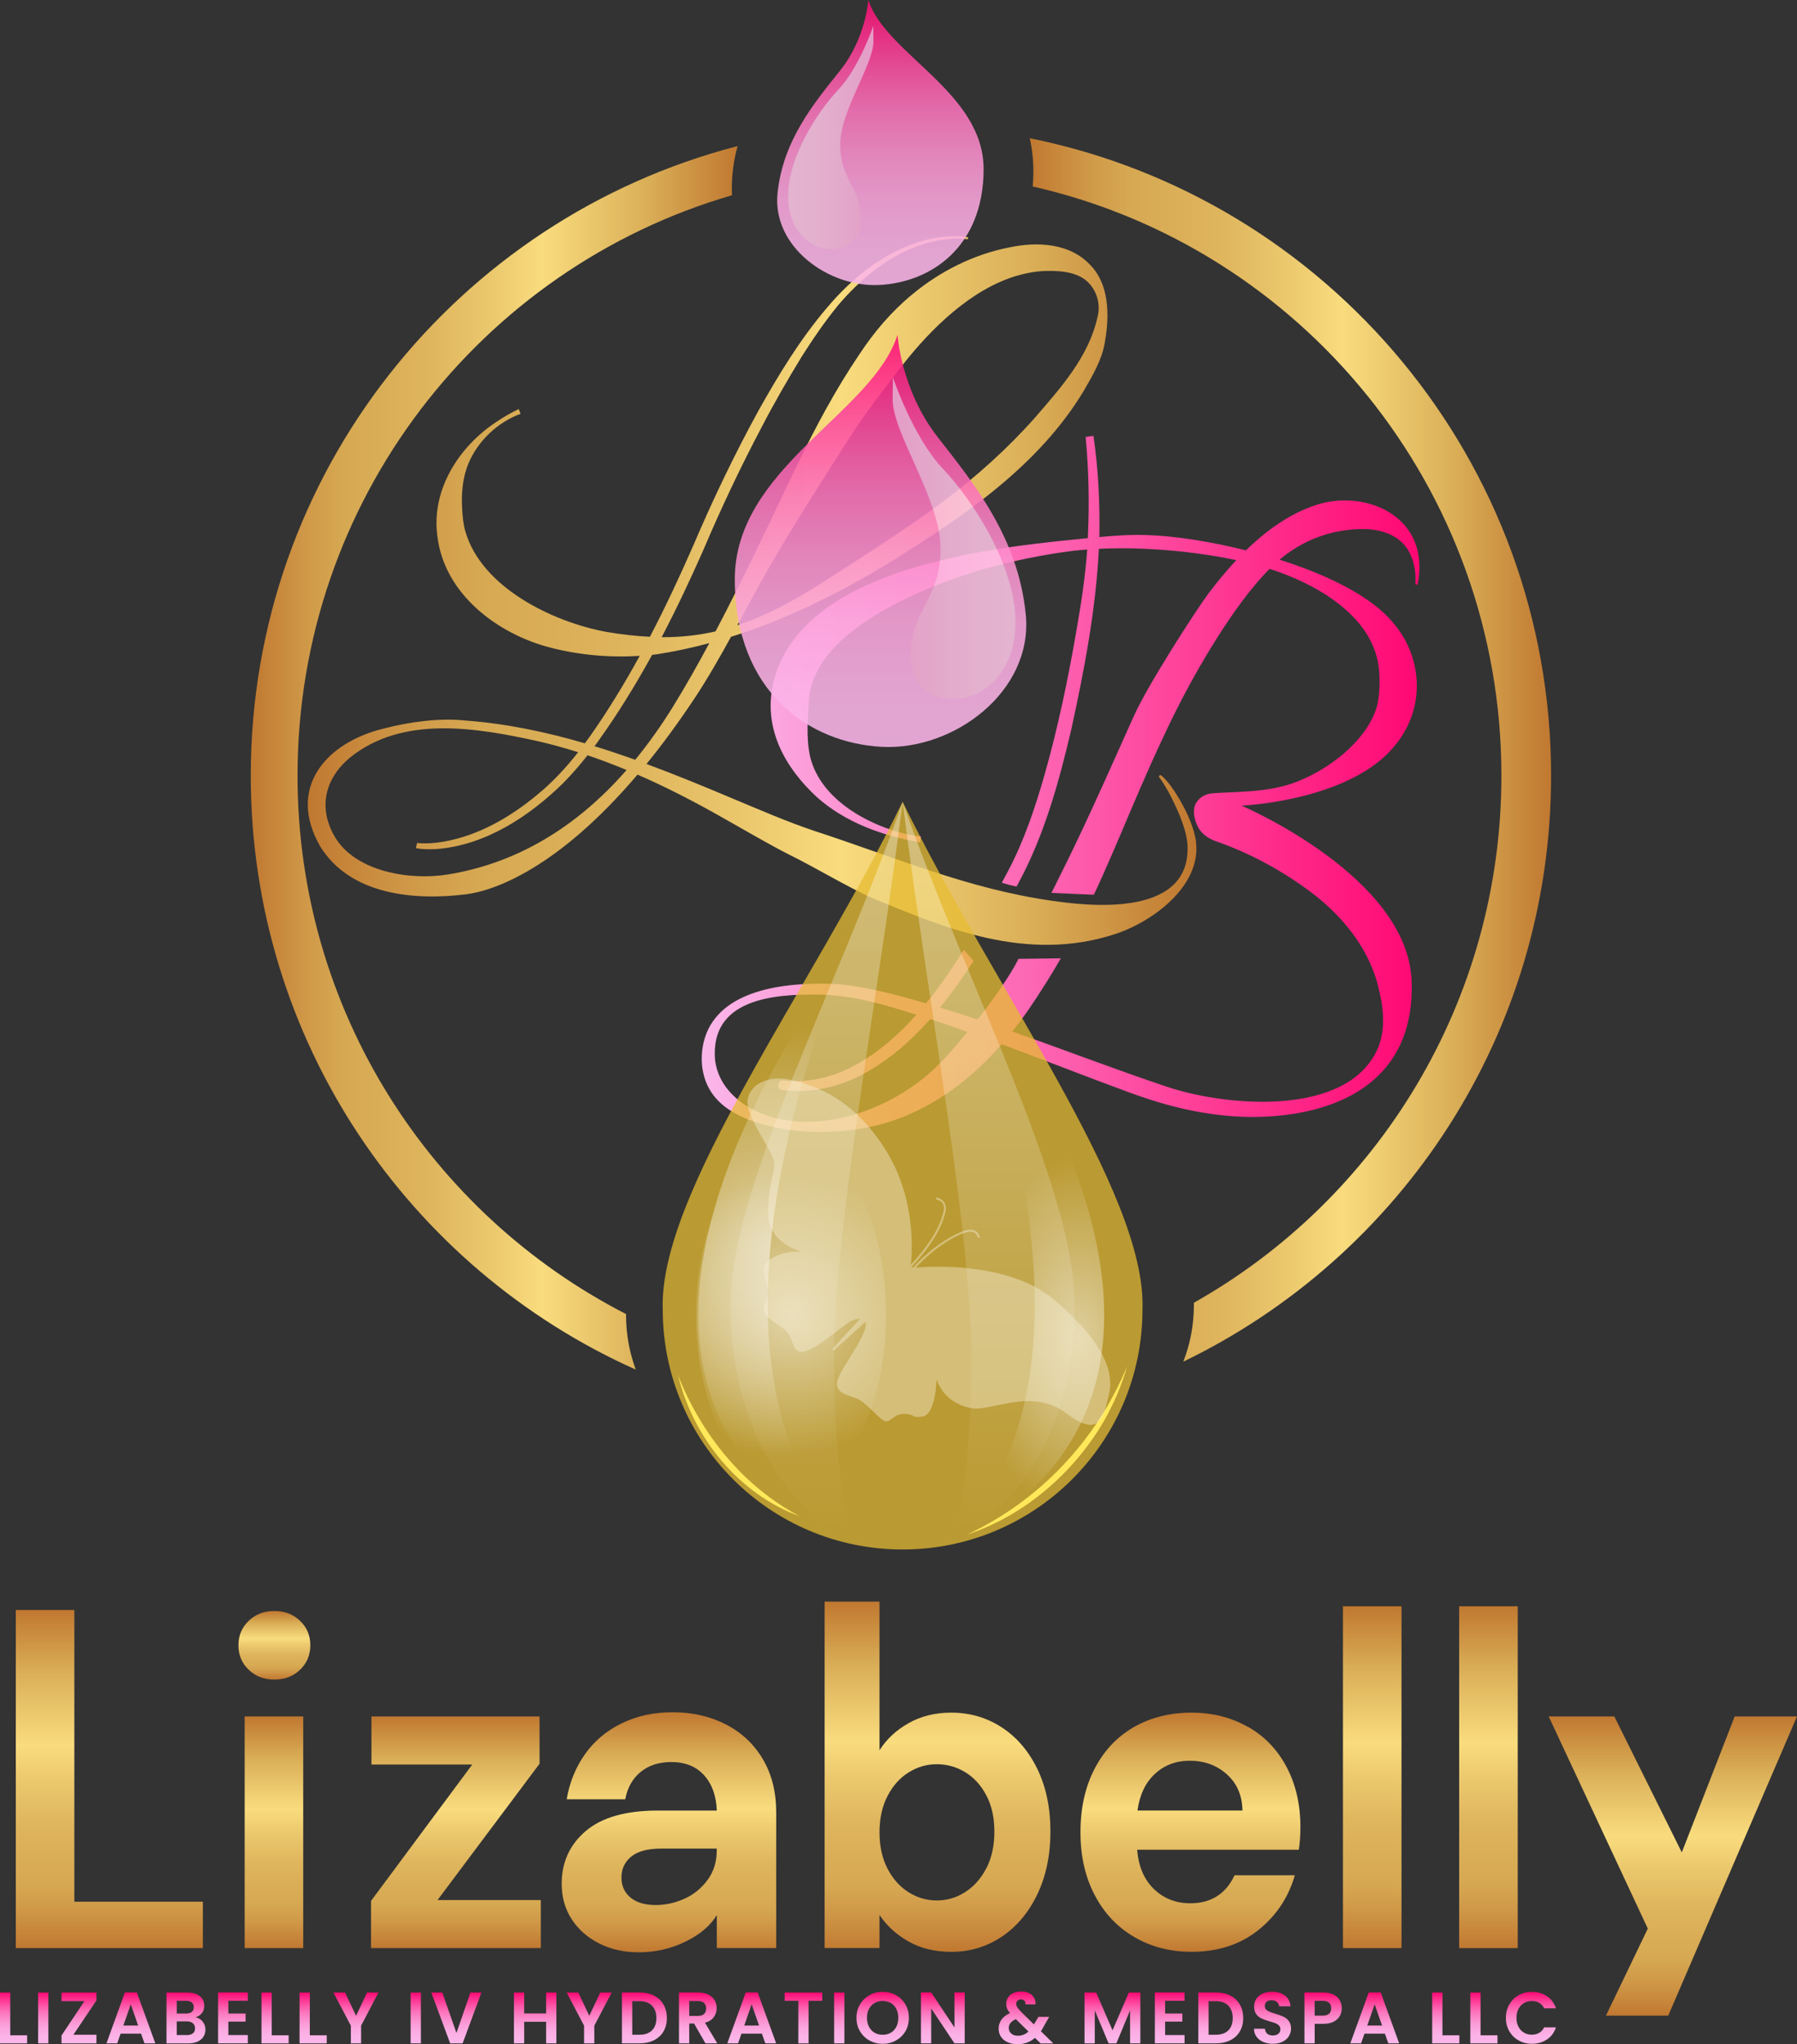 <?xml version="1.0" encoding="UTF-8"?> <svg xmlns="http://www.w3.org/2000/svg" xmlns:xlink="http://www.w3.org/1999/xlink" id="Layer_2" data-name="Layer 2" viewBox="0 0 388.9 442.3"><rect x="0" y="0" width="388.9" height="442.3" fill="#333333" stroke="none"/><defs><style> .cls-1 { fill: url(#linear-gradient-38); } .cls-1, .cls-2, .cls-3, .cls-4, .cls-5, .cls-6, .cls-7, .cls-8, .cls-9, .cls-10, .cls-11, .cls-12, .cls-13, .cls-14, .cls-15, .cls-16, .cls-17, .cls-18, .cls-19, .cls-20, .cls-21, .cls-22, .cls-23, .cls-24, .cls-25, .cls-26, .cls-27, .cls-28, .cls-29, .cls-30, .cls-31, .cls-32, .cls-33, .cls-34, .cls-35, .cls-36, .cls-37, .cls-38, .cls-39, .cls-40, .cls-41, .cls-42, .cls-43, .cls-44, .cls-45, .cls-46, .cls-47, .cls-48, .cls-49, .cls-50, .cls-51, .cls-52, .cls-53, .cls-54, .cls-55, .cls-56, .cls-57 { stroke-width: 0px; } .cls-2 { fill: url(#linear-gradient-12); } .cls-3 { fill: url(#linear-gradient-17); } .cls-4 { fill: url(#radial-gradient-3); } .cls-4, .cls-43, .cls-56 { opacity: .52; } .cls-5 { fill: url(#linear-gradient-19); } .cls-6 { fill: url(#linear-gradient-33); } .cls-7 { fill: url(#linear-gradient); } .cls-8 { fill: url(#linear-gradient-21); } .cls-9 { fill: url(#linear-gradient-6); } .cls-10 { fill: url(#linear-gradient-42); } .cls-11 { fill: url(#linear-gradient-15); } .cls-12 { fill: url(#linear-gradient-11); } .cls-13 { fill: url(#linear-gradient-5); } .cls-14 { fill: url(#linear-gradient-31); } .cls-15 { fill: url(#linear-gradient-34); } .cls-16 { fill: url(#linear-gradient-41); } .cls-17 { fill: url(#linear-gradient-40); } .cls-18 { fill: url(#linear-gradient-13); } .cls-19 { fill: url(#linear-gradient-23); } .cls-20 { fill: url(#linear-gradient-25); } .cls-21 { fill: url(#linear-gradient-43); } .cls-22 { fill: url(#linear-gradient-16); } .cls-23 { fill: url(#linear-gradient-22); } .cls-24 { fill: url(#linear-gradient-35); } .cls-25 { fill: url(#linear-gradient-50); } .cls-26 { fill: url(#linear-gradient-32); } .cls-27 { fill: url(#linear-gradient-20); } .cls-28 { fill: url(#linear-gradient-14); } .cls-29 { fill: #f9f0d9; opacity: .42; } .cls-30 { fill: url(#linear-gradient-2); } .cls-31 { fill: url(#linear-gradient-45); } .cls-32 { fill: url(#linear-gradient-7); } .cls-33 { fill: url(#linear-gradient-39); } .cls-34 { fill: url(#linear-gradient-3); } .cls-35 { fill: #e6bc32; opacity: .75; } .cls-36 { fill: url(#linear-gradient-9); } .cls-37 { fill: url(#linear-gradient-27); } .cls-38 { fill: #ffe95a; } .cls-39 { fill: url(#linear-gradient-36); } .cls-40 { fill: url(#linear-gradient-48); } .cls-41 { fill: url(#linear-gradient-49); } .cls-42 { fill: url(#linear-gradient-8); } .cls-43 { fill: url(#radial-gradient); } .cls-44 { fill: url(#linear-gradient-47); } .cls-45 { fill: url(#linear-gradient-24); } .cls-46 { fill: url(#linear-gradient-26); } .cls-47 { fill: url(#linear-gradient-18); } .cls-48 { fill: url(#linear-gradient-51); } .cls-49 { fill: url(#linear-gradient-30); } .cls-50 { fill: url(#linear-gradient-44); } .cls-51 { fill: url(#linear-gradient-29); } .cls-52 { fill: url(#linear-gradient-46); } .cls-53 { fill: url(#linear-gradient-28); } .cls-58 { opacity: .87; } .cls-54 { fill: url(#linear-gradient-10); } .cls-55 { fill: url(#linear-gradient-4); } .cls-56 { fill: url(#radial-gradient-2); } .cls-57 { fill: url(#linear-gradient-37); } .cls-59 { opacity: .37; } </style><linearGradient id="linear-gradient" x1="54.27" y1="163.99" x2="159.63" y2="163.99" gradientUnits="userSpaceOnUse"><stop offset="0" stop-color="#c07830"></stop><stop offset=".04" stop-color="#c68439"></stop><stop offset=".12" stop-color="#d09a49"></stop><stop offset=".19" stop-color="#d6a852"></stop><stop offset=".26" stop-color="#d9ad56"></stop><stop offset=".36" stop-color="#deb45c"></stop><stop offset=".5" stop-color="#ecc96e"></stop><stop offset=".6" stop-color="#f9dc7e"></stop><stop offset=".82" stop-color="#d9ad56"></stop><stop offset="1" stop-color="#c07830"></stop></linearGradient><linearGradient id="linear-gradient-2" x1="222.86" y1="162.26" x2="335.68" y2="162.26" xlink:href="#linear-gradient"></linearGradient><linearGradient id="linear-gradient-3" x1="66.61" y1="127.78" x2="258.93" y2="127.78" xlink:href="#linear-gradient"></linearGradient><linearGradient id="linear-gradient-4" x1="151.85" y1="169.63" x2="307.18" y2="169.63" gradientUnits="userSpaceOnUse"><stop offset="0" stop-color="#fbb7ea"></stop><stop offset="1" stop-color="#ff0873"></stop></linearGradient><linearGradient id="linear-gradient-5" x1="220.39" y1="207.47" x2="220.41" y2="207.47" xlink:href="#linear-gradient-4"></linearGradient><linearGradient id="linear-gradient-6" x1="190.52" y1="61.69" x2="190.52" y2="0" gradientUnits="userSpaceOnUse"><stop offset="0" stop-color="#fbb7ea"></stop><stop offset=".15" stop-color="#fbb2e7"></stop><stop offset=".3" stop-color="#fba6de"></stop><stop offset=".45" stop-color="#fb92d0"></stop><stop offset=".61" stop-color="#fc75bd"></stop><stop offset=".76" stop-color="#fd50a4"></stop><stop offset=".92" stop-color="#fe2385"></stop><stop offset="1" stop-color="#ff0873"></stop></linearGradient><linearGradient id="linear-gradient-7" x1="170.56" y1="29.78" x2="189.03" y2="29.78" gradientUnits="userSpaceOnUse"><stop offset="0" stop-color="#fdc6e6"></stop><stop offset=".38" stop-color="#fdc1e4"></stop><stop offset=".77" stop-color="#fdb5df"></stop><stop offset="1" stop-color="#feabdb"></stop></linearGradient><linearGradient id="linear-gradient-8" x1="190.56" y1="161.62" x2="190.56" y2="72.42" xlink:href="#linear-gradient-6"></linearGradient><linearGradient id="linear-gradient-9" x1="193.18" y1="116.47" x2="219.77" y2="116.47" gradientUnits="userSpaceOnUse"><stop offset="0" stop-color="#feabdb"></stop><stop offset=".2" stop-color="#fdb4de"></stop><stop offset=".62" stop-color="#fdc1e4"></stop><stop offset="1" stop-color="#fdc6e6"></stop></linearGradient><linearGradient id="linear-gradient-10" x1="176.73" y1="332.85" x2="176.73" y2="173.51" gradientUnits="userSpaceOnUse"><stop offset="0" stop-color="#fff" stop-opacity="0"></stop><stop offset="1" stop-color="#fff"></stop></linearGradient><linearGradient id="linear-gradient-11" x1="213.96" x2="213.96" xlink:href="#linear-gradient-10"></linearGradient><radialGradient id="radial-gradient" cx="171.22" cy="284.45" fx="171.22" fy="284.45" r="30.48" gradientUnits="userSpaceOnUse"><stop offset="0" stop-color="#fff"></stop><stop offset="1" stop-color="#fff" stop-opacity="0"></stop></radialGradient><radialGradient id="radial-gradient-2" cx="233.58" cy="288.78" fx="233.58" fy="288.78" r="23.75" gradientTransform="translate(0 -224.55) scale(1 1.78)" gradientUnits="userSpaceOnUse"><stop offset="0" stop-color="#fff"></stop><stop offset=".93" stop-color="#fff" stop-opacity="0"></stop></radialGradient><radialGradient id="radial-gradient-3" cx="167.67" cy="268.71" fx="167.67" fy="268.71" r="46.84" xlink:href="#radial-gradient"></radialGradient><linearGradient id="linear-gradient-12" x1="23.66" y1="421.51" x2="23.66" y2="348.35" xlink:href="#linear-gradient"></linearGradient><linearGradient id="linear-gradient-13" x1="59.28" y1="421.51" x2="59.28" y2="371.38" xlink:href="#linear-gradient"></linearGradient><linearGradient id="linear-gradient-14" x1="59.38" y1="363.41" x2="59.38" y2="348.57" xlink:href="#linear-gradient"></linearGradient><linearGradient id="linear-gradient-15" x1="98.67" y1="421.51" x2="98.67" y2="371.38" xlink:href="#linear-gradient"></linearGradient><linearGradient id="linear-gradient-16" x1="144.76" y1="422.42" x2="144.76" y2="370.48" xlink:href="#linear-gradient"></linearGradient><linearGradient id="linear-gradient-17" x1="202.9" y1="422.33" x2="202.9" y2="346.55" xlink:href="#linear-gradient"></linearGradient><linearGradient id="linear-gradient-18" x1="257.61" y1="422.33" x2="257.61" y2="370.57" xlink:href="#linear-gradient"></linearGradient><linearGradient id="linear-gradient-19" x1="296.97" y1="421.51" x2="296.97" y2="347.55" xlink:href="#linear-gradient"></linearGradient><linearGradient id="linear-gradient-20" x1="322.13" y1="421.51" x2="322.13" y2="347.55" xlink:href="#linear-gradient"></linearGradient><linearGradient id="linear-gradient-21" x1="362.03" y1="436.13" x2="362.03" y2="371.38" xlink:href="#linear-gradient"></linearGradient><linearGradient id="linear-gradient-22" x1="2.94" y1="442.11" x2="2.94" y2="431.13" xlink:href="#linear-gradient-6"></linearGradient><linearGradient id="linear-gradient-23" x1="9.35" y1="442.11" x2="9.35" y2="431.13" xlink:href="#linear-gradient-6"></linearGradient><linearGradient id="linear-gradient-24" x1="17.09" y1="442.11" x2="17.09" y2="431.13" xlink:href="#linear-gradient-6"></linearGradient><linearGradient id="linear-gradient-25" x1="28.31" y1="442.11" x2="28.31" y2="431.11" xlink:href="#linear-gradient-6"></linearGradient><linearGradient id="linear-gradient-26" x1="40.25" y1="442.11" x2="40.25" y2="431.13" xlink:href="#linear-gradient-6"></linearGradient><linearGradient id="linear-gradient-27" x1="50.41" y1="442.11" x2="50.41" y2="431.11" xlink:href="#linear-gradient-6"></linearGradient><linearGradient id="linear-gradient-28" x1="59.54" y1="442.11" x2="59.54" y2="431.13" xlink:href="#linear-gradient-6"></linearGradient><linearGradient id="linear-gradient-29" x1="67.78" y1="442.11" x2="67.78" y2="431.13" xlink:href="#linear-gradient-6"></linearGradient><linearGradient id="linear-gradient-30" x1="77.03" y1="442.11" x2="77.03" y2="431.13" xlink:href="#linear-gradient-6"></linearGradient><linearGradient id="linear-gradient-31" x1="89.98" y1="442.11" x2="89.98" y2="431.13" xlink:href="#linear-gradient-6"></linearGradient><linearGradient id="linear-gradient-32" x1="98.78" y1="442.11" x2="98.78" y2="431.13" xlink:href="#linear-gradient-6"></linearGradient><linearGradient id="linear-gradient-33" x1="115.81" y1="442.11" x2="115.81" y2="431.13" xlink:href="#linear-gradient-6"></linearGradient><linearGradient id="linear-gradient-34" x1="127.5" y1="442.11" x2="127.5" y2="431.13" xlink:href="#linear-gradient-6"></linearGradient><linearGradient id="linear-gradient-35" x1="139.46" y1="442.11" x2="139.46" y2="431.13" xlink:href="#linear-gradient-6"></linearGradient><linearGradient id="linear-gradient-36" x1="151.09" y1="442.11" x2="151.09" y2="431.13" xlink:href="#linear-gradient-6"></linearGradient><linearGradient id="linear-gradient-37" x1="162.67" y1="442.11" x2="162.67" y2="431.11" xlink:href="#linear-gradient-6"></linearGradient><linearGradient id="linear-gradient-38" x1="173.88" y1="442.11" x2="173.88" y2="431.13" xlink:href="#linear-gradient-6"></linearGradient><linearGradient id="linear-gradient-39" x1="181.63" y1="442.11" x2="181.63" y2="431.13" xlink:href="#linear-gradient-6"></linearGradient><linearGradient id="linear-gradient-40" x1="191.02" y1="442.22" x2="191.02" y2="430.97" xlink:href="#linear-gradient-6"></linearGradient><linearGradient id="linear-gradient-41" x1="204.04" y1="442.11" x2="204.04" y2="431.11" xlink:href="#linear-gradient-6"></linearGradient><linearGradient id="linear-gradient-42" x1="222.02" y1="442.3" x2="222.02" y2="430.89" xlink:href="#linear-gradient-6"></linearGradient><linearGradient id="linear-gradient-43" x1="240.74" y1="442.11" x2="240.74" y2="431.13" xlink:href="#linear-gradient-6"></linearGradient><linearGradient id="linear-gradient-44" x1="253.15" y1="442.11" x2="253.15" y2="431.11" xlink:href="#linear-gradient-6"></linearGradient><linearGradient id="linear-gradient-45" x1="264.19" y1="442.11" x2="264.19" y2="431.13" xlink:href="#linear-gradient-6"></linearGradient><linearGradient id="linear-gradient-46" x1="275.4" y1="442.22" x2="275.4" y2="430.97" xlink:href="#linear-gradient-6"></linearGradient><linearGradient id="linear-gradient-47" x1="286.34" y1="442.11" x2="286.34" y2="431.13" xlink:href="#linear-gradient-6"></linearGradient><linearGradient id="linear-gradient-48" x1="297.5" y1="442.11" x2="297.5" y2="431.11" xlink:href="#linear-gradient-6"></linearGradient><linearGradient id="linear-gradient-49" x1="312.9" y1="442.11" x2="312.9" y2="431.13" xlink:href="#linear-gradient-6"></linearGradient><linearGradient id="linear-gradient-50" x1="321.14" y1="442.11" x2="321.14" y2="431.13" xlink:href="#linear-gradient-6"></linearGradient><linearGradient id="linear-gradient-51" x1="331.32" y1="442.21" x2="331.32" y2="430.98" xlink:href="#linear-gradient-6"></linearGradient></defs><g id="a"><g><g><path class="cls-7" d="M64.39,167.84c0,50.82,28.9,94.86,71.1,116.48,0,.09,0,.17,0,.26,0,4.15.75,8.11,2.1,11.76-49.11-21.96-83.32-71.24-83.32-128.51,0-65.5,44.76-120.55,105.36-136.22-.81,2.91-1.25,5.97-1.25,9.14,0,.5,0,1,.03,1.5-54.31,15.75-94.02,66.01-94.02,125.58Z"></path><path class="cls-30" d="M335.68,167.84c0,55.81-32.5,104.03-79.6,126.78,1.49-3.8,2.3-7.95,2.3-12.29,0-.15,0-.3,0-.46,39.71-22.39,66.55-65.07,66.55-114.03,0-62.25-43.37-114.33-101.44-127.49.1-1.06.15-2.13.15-3.21,0-2.49-.27-4.9-.78-7.23,64.35,12.93,112.82,69.77,112.82,137.94Z"></path><g><path class="cls-34" d="M258.84,182.13c-.7-5.59-6.02-13.69-7.78-14.46l-.28.35c1.07,1.52,1.96,2.96,2.72,4.52,1.56,3.11,3.43,7.22,3.51,10.73.38,15.74-22.81,12.55-29.25,11.64-18.39-2.6-33.91-9.4-51.62-15.16-5.96-2.01-11.72-4.53-17.56-6.96-6.15-2.6-12.37-5.16-18.67-7.49,3.36-4.12,6.83-8.83,10.4-14.2,2.76-4.16,5.36-8.71,7.89-13.31,12.38-3.88,24-9.74,35.07-16.53,15.6-9.74,31.51-20.55,41.21-36.59,1.89-3.27,3.91-6.62,4.6-10.42,1.56-8.6-.13-13.87-3.15-16.94-4.48-4.76-11.51-5.05-17.5-3.78-7.73,1.52-14.96,5.15-20.99,10.16-4.5,3.69-8.31,8.18-11.49,13.03-5.19,7.65-9.53,15.86-13.54,24.11-5.3,11.09-11.28,23.88-17.55,35.78-3.79.87-7.62,1.28-11.67,1.26,3.25-6.19,6.23-12.53,9.06-18.94,3.82-8.99,7.99-17.82,12.55-26.45,2.67-5.15,5.64-10.32,8.66-15.25,2.47-3.9,5.08-7.71,8-11.28,4.54-5.29,10.06-10,16.64-12.51l.67-.27s.69-.22.69-.22c1.32-.44,2.86-.82,4.23-1.03,1.87-.3,3.89-.42,5.76-.14,0,0,.09-.44.09-.44-1-.19-1.98-.25-2.98-.24-1.98,0-3.97.3-5.89.73-8.71,2.19-16.08,8.05-21.76,14.83-5.75,6.76-10.41,14.41-14.73,22.13-5.2,9.48-9.88,19.25-14.12,29.19-2.92,6.67-6.02,13.31-9.41,19.8-2.97-.14-6.07-.49-9.38-1.05-11.7-2.15-27.11-9.65-30.58-21.82-.43-1.54-.58-3.14-.67-4.74-.2-3.34.06-6.78,1.38-9.94,2.04-4.84,6.32-8.89,11.26-10.69l-.39-1.04c-1.72.83-3.3,1.73-4.84,2.78-8.12,5.35-14.15,14.72-12.77,24.75,1.5,12.58,13.13,21.23,24.62,24.14,6.28,1.59,12.75,2.15,19.17,1.73-3.24,5.91-6.74,11.66-10.59,17.16-.42.59-.85,1.18-1.28,1.77-8.44-2.47-17.05-4.28-25.87-4.93-5.56-.61-12.24.3-17.72,1.75-12.45,3.02-21,12.84-13.67,25.52,6.5,10.49,20.36,11.72,31.5,10.33,6.17-.74,20-5.7,37.15-25.9,6.34,2.76,12.51,5.96,18.54,9.39,4.79,2.68,9.54,5.52,14.48,8.03,4.94,2.39,12.88,7.16,17.92,9.35,15.18,6.25,33.18,14.03,52.42,7.73,8.16-2.67,18.69-10.42,17.5-19.99ZM166.59,122.55c5.26-9.14,11.54-18.84,17.22-27.79,3.88-5.97,7.27-10.23,11.58-15.86,6.22-7.92,14.8-16.28,24.52-19.19,2.41-.7,4.68-1.11,7.13-1.09,2.32,0,4.73.18,6.8,1.26,2.97,1.54,4.52,5.23,3.73,8.47-1.8,8.65-7.93,15.48-13.58,22.01-5.92,6.67-12.57,12.65-19.7,18.02-7.16,5.41-18.78,12.84-26.32,17.67-6.67,4.27-12.58,7.31-18.4,9.23,2.37-4.35,4.68-8.69,7.02-12.74ZM129.52,160.28c4.27-5.96,8.09-12.19,11.61-18.59.31-.03.62-.07.94-.11,3.89-.6,7.7-1.42,11.44-2.43-2.59,4.83-5.23,9.48-7.88,13.77-2.55,4.13-5.28,7.96-8.16,11.47-2.92-1.04-5.85-2.03-8.81-2.93.29-.4.59-.79.88-1.19ZM96.85,189.22c-8.11,1.31-19.77-.58-24.29-7.99-3.71-6.16-2.43-12.61,3.11-17.25,11.42-9.32,27.57-6.52,40.91-3.57,2.89.67,5.73,1.46,8.54,2.35-2.64,3.36-5.54,6.5-8.85,9.2-5.87,4.88-12.79,8.88-20.38,10.17-1.84.31-3.79.46-5.64.26l-.22,1.13c1.52.28,3.05.27,4.57.18,10.53-.85,19.95-7.07,27.31-14.29,1.87-1.9,3.61-3.91,5.24-5.99,2.85.96,5.67,2.03,8.45,3.19-10.68,12.21-23.55,20.16-38.74,22.61Z"></path><g><path class="cls-55" d="M306.75,126.55c.3-1.25.43-2.53.43-3.82.09-11.27-11.27-16.27-21.06-13.85-6.24,1.7-11.73,5.57-16.47,10.2-7.89-1.98-15.58-3.11-21.17-3.3-3.54-.14-7.06.09-10.57.42,0-.17.01-.34.02-.51.11-7.16-.26-14.29-1.28-21.38l-1.7.23c.66,6.98.82,14.06.51,21.07,0,.28-.02.55-.03.83h0c-1.07.11-2.14.22-3.21.32-20.78,2.08-59.77,6.9-65.01,31.61-1.91,9.55,2.78,17.8,9.54,24.07,6.26,5.58,14.28,8.39,22.4,9.84l.15-1.31c-2.59-.27-5.22-.96-7.67-1.86-7.06-2.62-14.33-7.64-16.27-15.24-1-4.44-.49-8.8-.22-13.23,1.28-9.62,11.21-16.16,19.45-20.4,11.81-5.88,24.79-9.45,37.88-11.09.94-.1,1.88-.18,2.82-.25-.41,5.92-1.33,11.78-2.35,17.63-1.79,10.42-3.96,20.78-6.84,30.96-2.03,7.11-4.4,14.24-7.84,20.78-.28.53-.96,1.81-1.45,2.73.91.28,2.01.58,3.19.82.16-.29.31-.58.47-.87,5.55-10.29,8.68-21.68,11.34-32.97,2.83-12.92,5.35-26.01,6-39.24,6.16-.29,12.33,0,18.45.66,3.76.43,7.56.99,11.3,1.8-2.2,2.34-4.21,4.81-6.05,7.23-2.7,3.66-13.12,19.75-16.16,26.57-10.33,23.16-12.68,27.98-17.8,38.2,2.32.09,6.11.26,9.18.39,5.7-12.13,10.01-24.04,17.39-39.04,3.93-7.98,12.46-23.29,20.64-31.46,4.07,1.3,7.98,3,11.63,5.24,5.94,3.72,11.03,8.87,11.96,15.84.3,2.08.27,5.04-.05,7.13-1,7.14-9.09,14.65-18.11,18.02-6.19,2.31-13.73,1.94-17.94,2.34-1.33.12-2.56.81-3.3,1.92-1.01,1.5-.47,3.82.24,5.22.99,1.96,2.82,2.9,4.77,3.51,6.72,2.43,13.17,5.92,18.94,10.13,7.23,5.23,13.31,12.44,15.42,21.23,1.05,4.2,1.61,8.8-.04,12.93-6.31,15.17-32.67,12.87-45.52,8.61-11.3-3.77-22.43-8.07-33.67-12.02,1.17-1.48,2.3-3,3.38-4.56,2.69-3.92,5.03-7.66,7.11-11.28l-9.17.12s0,.02-.01.03c0,0,0,0,0,0-1.7,3.43-5.27,8.56-8.85,13.09-2.7-.9-5.4-1.76-8.11-2.58,2.62-3.21,5.03-6.63,7.26-10.09l-2.12-2.41c-2.49,4.01-5.2,7.96-8.18,11.59-6.29-1.85-12.66-3.57-19.23-4.19-9.15-.42-23.32.44-27.9,9.8-1.16,2.43-1.58,5.14-1.34,7.81.91,8.41,8.03,11.97,17.3,13.69,7.6,1.41,16.75.72,23.99-1.72,9.33-3.17,17.11-9.17,23.55-16.55,9.24,3.43,18.41,7.05,27.67,10.45,4.76,1.71,16.23,5.86,29.44,5.22,16.04-.77,32.28-7.81,31.63-29.21-.69-22.71-36.74-38.04-36.81-38.08,0,0,20.87-.87,31.37-11.04,8.96-8.67,7.97-20.83,1.6-28.31-4.7-5.9-14.4-10.59-24.75-13.87,4.94-4.17,11-6.55,17.78-6.63,5.04-.06,9.01,1.89,10.59,5.63.91,2.15,1.14,3.9,1.03,6.34l.44.08ZM203.63,229.83c-8.26,8.64-21.99,14.55-34.07,12.47-6.6-1.12-13.97-5.54-14.82-13.06-1.03-13.03,12.51-14.22,22.57-14.03,7.19.09,14.14,2.17,21,4.35-4.33,4.86-9.22,9-14.82,11.75-1.93.89-3.96,1.58-6.02,2.06-1.43.27-2.98.49-4.42.55-.44,0-1.44-.02-1.91,0-.42,0-.85-.07-1.27-.1-.44.04-.79-.41-1.39.66l-.07.44c.29,1.16.81.81,1.25.95.74.13,2.03.16,2.75.18,4.14.1,8.3-.89,12.09-2.52,6.44-2.92,11.98-7.57,16.81-13.02.36.12.71.23,1.07.34,2.34.79,4.68,1.59,7.01,2.42-2.12,2.57-4.15,4.88-5.75,6.56Z"></path><path class="cls-13" d="M220.39,207.49c.03-.06.01-.03,0,0h0Z"></path></g></g><g class="cls-58"><path class="cls-9" d="M187.92,0s-.5,8.23-6.13,15.29c-5.63,7.06-12.35,15.04-13.52,26.55-1.18,11.51,11,20.41,22.09,19.82,11.09-.59,22.43-8.15,22.51-24.95S191.7,11.76,187.92,0Z"></path><path class="cls-32" d="M188.99,5.6s-2.98,8.98-7.58,13.83-11.03,14.87-10.84,23.31c.19,8.44,6.17,11.47,9.7,11.21,3.53-.25,6.62-2.52,5.99-8.13s-4.66-7.66-4.41-14.98,7.25-16.96,7.18-22l-.04-3.24"></path></g><g class="cls-58"><path class="cls-42" d="M194.24,72.42s.71,11.9,8.66,22.11,17.43,21.74,19.09,38.39c1.66,16.64-15.54,29.52-31.19,28.67s-31.67-11.78-31.78-36.08c-.12-24.29,29.89-36.08,35.22-53.08Z"></path><path class="cls-36" d="M193.24,81.64s4.29,12.93,10.92,19.91c6.62,6.99,15.88,21.41,15.6,33.57-.27,12.16-8.89,16.51-13.97,16.15s-9.53-3.63-8.62-11.7,6.71-11.03,6.35-21.57-10.43-24.42-10.34-31.68l.06-4.67"></path></g><g><path class="cls-35" d="M195.34,335.26c28.67,0,51.91-23.24,51.91-51.91.92-25.36-32.2-69.39-51.91-109.87h0c-19.71,40.48-52.83,84.5-51.91,109.87,0,28.67,23.24,51.91,51.91,51.91h0Z"></path><g class="cls-59"><path class="cls-54" d="M158.13,283.35c0,23.2,10.92,42.85,25.97,49.5-2.25-10.08-3.61-23.22-3.61-37.58,0-.38,0-.77,0-1.16,0-28.28,9.29-76.35,14.85-120.6-14.13,40.47-37.87,84.49-37.21,109.85Z"></path><path class="cls-12" d="M195.35,173.51c5.64,44.86,15.11,93.65,14.84,121.76,0,14.37-1.36,27.5-3.61,37.58,15.06-6.65,25.97-26.29,25.97-49.5.66-25.36-23.08-69.37-37.21-109.85Z"></path></g><ellipse class="cls-43" cx="171.22" cy="284.45" rx="20.55" ry="37.9"></ellipse><path class="cls-56" d="M205.86,204.67s40.58,88.61.13,128.28c0,0,74.28-23.51-.13-128.28Z"></path><path class="cls-4" d="M184.22,204.57s-40.58,88.61-.13,128.28c0,0-74.28-23.51.13-128.28Z"></path><path class="cls-38" d="M209.31,332.01c15.61-7.22,28.07-20.48,34.6-36.37-1.17,4.16-2.9,8.17-5.07,11.95-6.49,11.1-17.24,20.42-29.53,24.42h0Z"></path><path class="cls-38" d="M146.72,297.51c5.02,12.78,14.08,24.07,26.32,30.55-13.16-4.77-23.1-17.09-26.32-30.55h0Z"></path><path class="cls-29" d="M228.24,281.3c-9.93-8.46-27.39-7.27-30.01-7.04,4.32-4.74,9.31-7.34,11.19-7.69.67-.13,1.2-.05,1.59.23.52.37.62,1,.62,1.01l.44-.06s-.12-.82-.8-1.31c-.49-.36-1.15-.46-1.94-.31-1.96.37-7.23,3.1-11.67,8.09l-.36-.12c5.3-5.68,6.7-9.39,7.29-11.73.23-.91.14-1.67-.26-2.26-.59-.87-1.65-1.03-1.69-1.04l-.06.44s.9.13,1.39.84c.32.48.39,1.12.19,1.9-.57,2.27-1.93,5.87-7.04,11.39.26-2.21,1.22-13.82-5.13-24.31-7.06-11.66-15.69-14.49-20.6-15.62-4.91-1.13-8.88.63-9.58,4.1-.69,3.47,5.54,11.34,5.73,13.67.19,2.33-1.01,3.34-1.32,10.46-.32,7.12,7.25,8.83,7.25,8.83-5.1-.05-8,1.94-8.13,3.77s.7,3.34.88,4.79c.19,1.45-.95,2.58-.88,4.03s1.32,2.08,4.03,3.97,1.7,4.98,3.97,5.17,7.69-4.54,10.14-6.24c1.11-.77,1.99-.93,2.62-.88l-5.99,6.52.31.32,6.89-6.23c.71,2.59-4.92,9.29-5.97,12.44-1.07,3.21,2.58,3.4,4.47,4.35,1.89.95,4.6,4.47,5.8,4.73,1.2.25,1.89-1.76,4.41-1.58,2.52.19.69.88,3.59.57s3.09-8.06,3.09-8.06c.82,2.58,3.15,5.48,7.56,6.24,4.41.76,13.1-4.54,20.54,1.13,7.43,5.67,8.06.5,9.2-4.16s-1.01-11.17-11.76-20.33Z"></path></g></g><g><polygon class="cls-2" points="16.09 348.35 3.42 348.35 3.42 421.51 43.9 421.51 43.9 411.47 16.09 411.47 16.09 348.35"></polygon><rect class="cls-18" x="52.95" y="371.38" width="12.67" height="50.13"></rect><path class="cls-28" d="M59.38,348.57c-2.23,0-4.09.71-5.56,2.13-1.48,1.42-2.22,3.18-2.22,5.29s.74,3.88,2.22,5.29c1.48,1.42,3.33,2.13,5.56,2.13s4.09-.71,5.56-2.13c1.48-1.42,2.22-3.18,2.22-5.29s-.74-3.88-2.22-5.29c-1.48-1.42-3.33-2.13-5.56-2.13Z"></path><polygon class="cls-11" points="116.77 381.61 116.77 371.38 80.39 371.38 80.39 381.79 102.2 381.79 80.3 411.29 80.3 421.51 117.04 421.51 117.04 411.11 94.69 411.11 116.77 381.61"></polygon><path class="cls-22" d="M157.07,373.1c-3.41-1.75-7.22-2.62-11.45-2.62s-7.8.8-11.08,2.4c-3.29,1.6-5.94,3.83-7.96,6.7-2.02,2.87-3.33,6.11-3.94,9.73h12.67c.48-2.53,1.6-4.51,3.35-5.93,1.75-1.42,3.95-2.13,6.61-2.13,3.02,0,5.38.95,7.1,2.85s2.64,4.45,2.76,7.65h-12.76c-6.94,0-12.14,1.48-15.61,4.43-3.47,2.96-5.2,6.76-5.2,11.4,0,2.9.72,5.46,2.17,7.69,1.45,2.23,3.44,3.98,5.97,5.25,2.53,1.27,5.37,1.9,8.51,1.9,3.62,0,7-.77,10.13-2.31,3.14-1.54,5.4-3.45,6.79-5.75v7.15h12.85v-29.41c0-4.4-.97-8.23-2.9-11.49-1.93-3.26-4.6-5.76-8.01-7.51ZM155.12,400.34c0,2.47-.66,4.62-1.99,6.42-1.33,1.81-3,3.17-5.02,4.07-2.02.91-4.09,1.36-6.2,1.36-2.35,0-4.18-.54-5.47-1.63-1.3-1.09-1.95-2.53-1.95-4.34s.71-3.38,2.13-4.52c1.42-1.15,3.57-1.72,6.47-1.72h12.03v.36Z"></path><path class="cls-3" d="M216.77,373.73c-3.25-2.11-6.89-3.17-10.9-3.17-3.45,0-6.52.75-9.21,2.26-2.69,1.51-4.79,3.47-6.32,5.88v-32.16h-11.88v74.96h11.88v-7.15c1.58,2.35,3.69,4.27,6.32,5.75s5.7,2.22,9.21,2.22c4.02,0,7.65-1.09,10.9-3.26,3.25-2.17,5.83-5.23,7.72-9.18,1.89-3.95,2.84-8.49,2.84-13.62s-.95-9.64-2.84-13.53c-1.9-3.89-4.47-6.89-7.72-9ZM213.46,404.23c-1.16,2.23-2.69,3.95-4.58,5.16-1.9,1.21-3.95,1.81-6.15,1.81s-4.17-.59-6.07-1.76c-1.9-1.18-3.42-2.88-4.58-5.11-1.16-2.23-1.74-4.86-1.74-7.87s.58-5.64,1.74-7.87c1.16-2.23,2.69-3.94,4.58-5.11,1.89-1.18,3.92-1.76,6.07-1.76s4.26.57,6.15,1.72c1.89,1.15,3.42,2.82,4.58,5.02,1.16,2.2,1.74,4.81,1.74,7.83s-.58,5.73-1.74,7.96Z"></path><path class="cls-47" d="M270.05,373.64c-3.6-2.05-7.67-3.08-12.22-3.08s-8.9,1.06-12.52,3.17c-3.63,2.11-6.45,5.13-8.46,9.05-2.02,3.92-3.02,8.48-3.02,13.66s1.02,9.65,3.07,13.57c2.04,3.92,4.89,6.95,8.55,9.09,3.66,2.14,7.79,3.21,12.4,3.21,5.7,0,10.51-1.55,14.42-4.66,3.92-3.11,6.56-7.07,7.95-11.9h-13.04c-1.9,4.04-5.1,6.06-9.59,6.06-3.11,0-5.73-1.03-7.86-3.08-2.13-2.05-3.34-4.89-3.63-8.51h34.98c.23-1.45.35-3.08.35-4.89,0-4.89-.99-9.21-2.98-12.99-1.99-3.77-4.78-6.68-8.38-8.73ZM246.17,391.74c.46-3.38,1.71-6.02,3.76-7.92,2.04-1.9,4.56-2.85,7.56-2.85,3.17,0,5.84.98,8.03,2.94,2.19,1.96,3.31,4.57,3.37,7.83h-22.72Z"></path><rect class="cls-5" x="290.64" y="347.55" width="12.67" height="73.96"></rect><rect class="cls-27" x="315.79" y="347.55" width="12.67" height="73.96"></rect><polygon class="cls-8" points="375.42 371.38 363.97 400.8 349.36 371.38 335.16 371.38 356.61 417.29 347.55 436.13 361.03 436.13 388.9 371.38 375.42 371.38"></polygon></g><g><path class="cls-23" d="M2.22,440.37h3.65v1.75H0v-10.99h2.22v9.24Z"></path><path class="cls-19" d="M10.47,431.13v10.99h-2.22v-10.99h2.22Z"></path><path class="cls-45" d="M15.88,440.26h4.99v1.86h-7.56v-1.7l4.95-7.43h-4.95v-1.86h7.56v1.7l-4.99,7.43Z"></path><path class="cls-20" d="M30.51,440.02h-4.41l-.73,2.09h-2.33l3.99-11h2.59l3.99,11h-2.35l-.73-2.09ZM29.9,438.26l-1.6-4.6-1.6,4.6h3.21Z"></path><path class="cls-46" d="M43.86,437.41c.4.5.6,1.08.6,1.73,0,.59-.15,1.1-.44,1.55-.29.45-.71.79-1.26,1.05-.55.25-1.2.38-1.95.38h-4.78v-10.99h4.57c.75,0,1.4.12,1.95.36.55.24.96.58,1.24,1.01.28.43.42.92.42,1.46,0,.64-.17,1.17-.52,1.61-.34.43-.8.73-1.37.91.62.12,1.14.42,1.54.93ZM38.26,435.66h2.03c.53,0,.94-.12,1.22-.35s.43-.58.43-1.02-.14-.78-.43-1.02c-.29-.24-.69-.36-1.22-.36h-2.03v2.75ZM41.76,439.94c.3-.25.45-.61.45-1.07s-.16-.84-.48-1.11-.75-.4-1.29-.4h-2.19v2.96h2.24c.54,0,.96-.12,1.26-.38Z"></path><path class="cls-37" d="M49.42,432.91v2.75h3.73v1.75h-3.73v2.91h4.21v1.79h-6.43v-11h6.43v1.79h-4.21Z"></path><path class="cls-53" d="M58.82,440.37h3.65v1.75h-5.88v-10.99h2.22v9.24Z"></path><path class="cls-51" d="M67.06,440.37h3.65v1.75h-5.88v-10.99h2.22v9.24Z"></path><path class="cls-49" d="M81.9,431.13l-3.75,7.16v3.83h-2.22v-3.83l-3.76-7.16h2.51l2.38,5.02,2.37-5.02h2.48Z"></path><path class="cls-14" d="M91.09,431.13v10.99h-2.22v-10.99h2.22Z"></path><path class="cls-26" d="M104.19,431.13l-4.07,10.99h-2.7l-4.07-10.99h2.38l3.05,8.74,3.03-8.74h2.37Z"></path><path class="cls-6" d="M120.41,431.13v10.99h-2.22v-4.67h-4.75v4.67h-2.22v-10.99h2.22v4.52h4.75v-4.52h2.22Z"></path><path class="cls-15" d="M132.37,431.13l-3.75,7.16v3.83h-2.22v-3.83l-3.76-7.16h2.51l2.38,5.02,2.37-5.02h2.48Z"></path><path class="cls-24" d="M141.55,431.8c.88.45,1.57,1.09,2.05,1.93.48.83.72,1.8.72,2.9s-.24,2.06-.72,2.89c-.48.82-1.16,1.46-2.05,1.91-.88.45-1.91.68-3.07.68h-3.88v-10.99h3.88c1.16,0,2.19.23,3.07.68ZM141.1,439.3c.64-.63.95-1.52.95-2.66s-.32-2.04-.95-2.68c-.64-.65-1.54-.97-2.7-.97h-1.57v7.26h1.57c1.16,0,2.06-.31,2.7-.94Z"></path><path class="cls-39" d="M152.66,442.11l-2.45-4.28h-1.05v4.28h-2.22v-10.99h4.16c.86,0,1.59.15,2.19.45.6.3,1.06.7,1.36,1.21s.45,1.08.45,1.71c0,.72-.21,1.38-.64,1.96-.42.58-1.05.98-1.89,1.2l2.65,4.46h-2.57ZM149.17,436.18h1.86c.6,0,1.05-.14,1.35-.43.3-.29.44-.69.44-1.2s-.15-.89-.44-1.17c-.3-.28-.75-.42-1.35-.42h-1.86v3.23Z"></path><path class="cls-57" d="M164.87,440.02h-4.41l-.73,2.09h-2.33l3.99-11h2.59l3.99,11h-2.35l-.73-2.09ZM164.27,438.26l-1.6-4.6-1.6,4.6h3.21Z"></path><path class="cls-1" d="M177.94,431.13v1.78h-2.95v9.21h-2.22v-9.21h-2.95v-1.78h8.13Z"></path><path class="cls-33" d="M182.74,431.13v10.99h-2.22v-10.99h2.22Z"></path><path class="cls-17" d="M188.17,441.5c-.87-.48-1.56-1.15-2.06-2.01-.51-.85-.76-1.82-.76-2.9s.25-2.03.76-2.89,1.2-1.52,2.06-2.01c.87-.48,1.82-.72,2.86-.72s2,.24,2.87.72c.86.48,1.55,1.15,2.05,2.01s.75,1.82.75,2.89-.25,2.05-.75,2.9c-.5.86-1.19,1.52-2.06,2.01-.87.48-1.82.72-2.86.72s-1.99-.24-2.86-.72ZM192.79,439.81c.51-.3.91-.73,1.19-1.28.29-.56.43-1.2.43-1.94s-.14-1.38-.43-1.93-.68-.97-1.19-1.27c-.51-.29-1.1-.44-1.76-.44s-1.26.15-1.77.44c-.51.29-.91.72-1.2,1.27s-.43,1.19-.43,1.93.14,1.38.43,1.94c.29.56.69.98,1.2,1.28.51.3,1.1.45,1.77.45s1.25-.15,1.76-.45Z"></path><path class="cls-16" d="M208.78,442.11h-2.22l-5.03-7.54v7.54h-2.22v-11h2.22l5.03,7.56v-7.56h2.22v11Z"></path><path class="cls-10" d="M225.19,442.11l-1.21-1.18c-1.03.91-2.28,1.37-3.76,1.37-.82,0-1.53-.14-2.15-.42-.62-.28-1.1-.67-1.44-1.18-.34-.51-.51-1.1-.51-1.77,0-.72.21-1.38.62-1.95.41-.58,1.02-1.04,1.83-1.4-.29-.35-.49-.68-.62-1-.13-.32-.19-.66-.19-1.03,0-.5.13-.96.4-1.36.26-.4.64-.72,1.14-.95.49-.23,1.07-.35,1.72-.35s1.24.12,1.72.38c.48.25.83.59,1.06,1.01.23.42.33.89.3,1.4h-2.16c.01-.35-.07-.61-.25-.79-.18-.18-.42-.28-.73-.28s-.54.09-.74.26c-.2.17-.29.4-.29.67s.08.52.24.78c.16.26.42.58.78.95l2.8,2.74s.04-.04.05-.06c.01-.02.02-.04.03-.06l.91-1.5h2.32l-1.11,1.94c-.21.41-.44.8-.68,1.17l2.68,2.63h-2.73ZM222.58,439.56l-2.73-2.68c-1.03.45-1.54,1.09-1.54,1.92,0,.47.18.87.54,1.19.36.32.84.48,1.43.48.87,0,1.64-.3,2.3-.91Z"></path><path class="cls-21" d="M246.79,431.13v10.99h-2.22v-7.15l-2.97,7.15h-1.68l-2.99-7.15v7.15h-2.22v-10.99h2.53l3.53,8.17,3.53-8.17h2.51Z"></path><path class="cls-50" d="M252.15,432.91v2.75h3.73v1.75h-3.73v2.91h4.21v1.79h-6.43v-11h6.43v1.79h-4.21Z"></path><path class="cls-31" d="M266.28,431.8c.88.45,1.57,1.09,2.05,1.93.48.83.72,1.8.72,2.9s-.24,2.06-.72,2.89c-.48.82-1.16,1.46-2.05,1.91-.88.45-1.91.68-3.07.68h-3.88v-10.99h3.88c1.16,0,2.19.23,3.07.68ZM265.83,439.3c.64-.63.95-1.52.95-2.66s-.32-2.04-.95-2.68c-.64-.65-1.54-.97-2.7-.97h-1.57v7.26h1.57c1.16,0,2.06-.31,2.7-.94Z"></path><path class="cls-52" d="M273.41,441.83c-.62-.26-1.11-.64-1.47-1.13-.36-.49-.55-1.08-.56-1.75h2.38c.03.45.19.81.48,1.07.29.26.69.39,1.2.39s.93-.12,1.22-.37c.3-.25.44-.57.44-.97,0-.33-.1-.59-.3-.8-.2-.21-.45-.38-.75-.5-.3-.12-.72-.25-1.25-.4-.72-.21-1.3-.42-1.75-.62-.45-.21-.84-.51-1.16-.93-.32-.42-.48-.97-.48-1.66,0-.65.16-1.22.49-1.7.33-.48.79-.85,1.38-1.11.59-.26,1.27-.39,2.03-.39,1.14,0,2.07.28,2.79.83.71.55,1.11,1.32,1.18,2.31h-2.45c-.02-.38-.18-.69-.48-.94-.3-.25-.7-.37-1.2-.37-.43,0-.78.11-1.04.33-.26.22-.39.54-.39.96,0,.29.1.54.29.73.2.19.44.35.73.47.29.12.7.26,1.23.42.72.21,1.31.42,1.76.63.46.21.85.52,1.18.94s.49.97.49,1.65c0,.59-.15,1.13-.46,1.64-.31.5-.76.91-1.35,1.2-.59.3-1.3.45-2.11.45-.77,0-1.47-.13-2.09-.39Z"></path><path class="cls-44" d="M289.96,436.18c-.28.51-.72.93-1.32,1.24-.6.31-1.35.47-2.26.47h-1.86v4.22h-2.22v-10.99h4.08c.86,0,1.59.15,2.19.44.6.29,1.06.7,1.36,1.21.3.51.45,1.1.45,1.75,0,.59-.14,1.14-.42,1.65ZM287.65,435.7c.3-.28.44-.67.44-1.17,0-1.07-.6-1.61-1.81-1.61h-1.76v3.2h1.76c.61,0,1.07-.14,1.37-.42Z"></path><path class="cls-40" d="M299.7,440.02h-4.41l-.73,2.09h-2.33l3.99-11h2.59l3.99,11h-2.35l-.73-2.09ZM299.1,438.26l-1.6-4.6-1.6,4.6h3.21Z"></path><path class="cls-41" d="M312.18,440.37h3.65v1.75h-5.88v-10.99h2.22v9.24Z"></path><path class="cls-25" d="M320.43,440.37h3.65v1.75h-5.88v-10.99h2.22v9.24Z"></path><path class="cls-48" d="M326.64,433.7c.49-.86,1.16-1.52,2.02-2,.85-.48,1.81-.72,2.87-.72,1.24,0,2.32.32,3.26.94.93.63,1.58,1.5,1.95,2.61h-2.56c-.25-.52-.61-.92-1.07-1.18-.46-.26-.99-.39-1.6-.39-.65,0-1.22.15-1.72.45-.5.3-.89.72-1.18,1.27s-.42,1.19-.42,1.92.14,1.36.42,1.91.67.98,1.18,1.28c.5.3,1.08.45,1.72.45.6,0,1.14-.13,1.6-.4s.82-.66,1.07-1.19h2.56c-.37,1.12-1.02,2-1.95,2.62-.93.62-2.01.94-3.26.94-1.06,0-2.01-.24-2.87-.72-.85-.48-1.52-1.14-2.02-1.99-.49-.85-.74-1.82-.74-2.9s.25-2.05.74-2.9Z"></path></g></g></g></svg> 